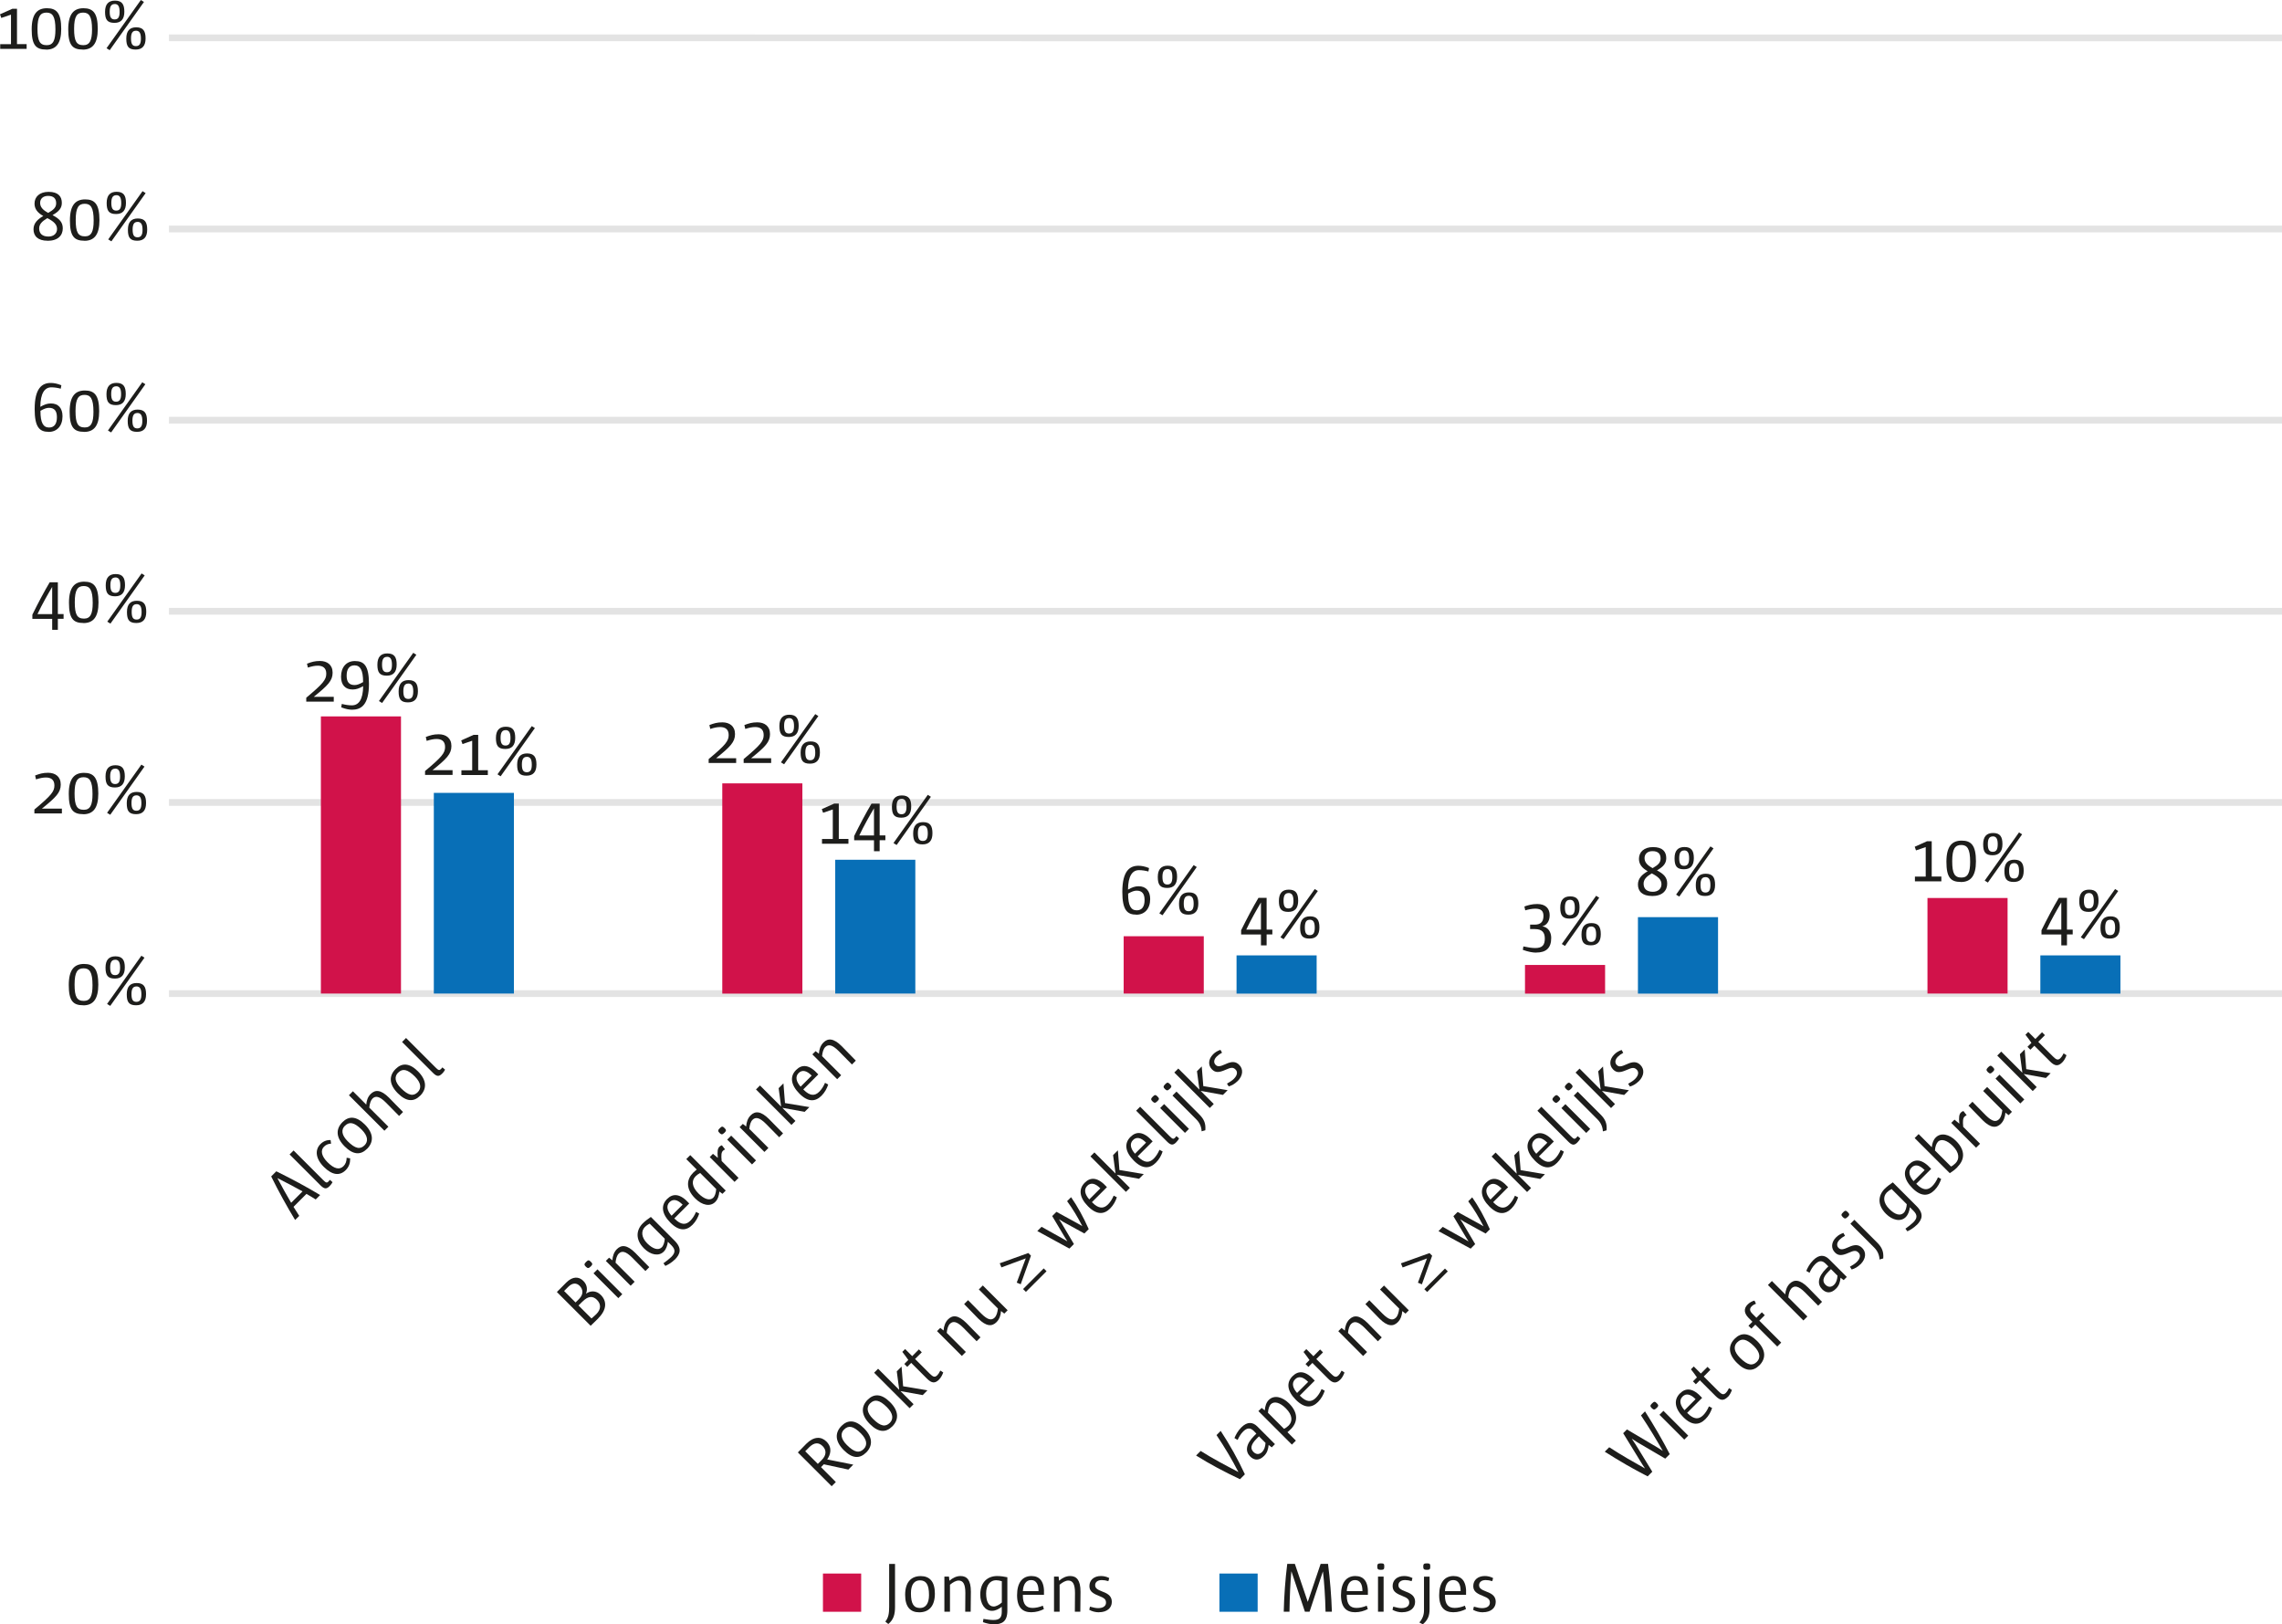 <?xml version="1.0" encoding="UTF-8"?>
<svg xmlns="http://www.w3.org/2000/svg" id="Layer_1" data-name="Layer 1" viewBox="0 0 338.44 240.88" width="338.44" height="240.88" x="0" y="0">
  <defs>
    <style>
      .cls-1 {
        fill: #d1124a;
      }

      .cls-2 {
        fill: #1d1d1b;
      }

      .cls-3 {
        isolation: isolate;
      }

      .cls-4 {
        fill: none;
        stroke: #e3e3e3;
        stroke-linejoin: round;
      }

      .cls-5 {
        fill: #086fb7;
      }
    </style>
  </defs>
  <g id="horizontale_lijnen" data-name="horizontale lijnen">
    <g>
      <line class="cls-4" x1="25.06" y1="147.35" x2="338.44" y2="147.35"/>
      <line class="cls-4" x1="25.06" y1="119" x2="338.44" y2="119"/>
      <line class="cls-4" x1="25.06" y1="90.65" x2="338.44" y2="90.65"/>
      <line class="cls-4" x1="25.06" y1="62.31" x2="338.44" y2="62.31"/>
      <line class="cls-4" x1="25.06" y1="33.96" x2="338.44" y2="33.96"/>
      <line class="cls-4" x1="25.06" y1="5.61" x2="338.44" y2="5.62"/>
    </g>
  </g>
  <g id="tekst-cijfers">
    <g class="cls-3">
      <g class="cls-3">
        <path class="cls-2" d="M.03,7.26v-.71h1.6V2.17l-1.44.49-.19-.54,1.83-.82h.69v5.24h1.43v.71H.03Z"/>
        <path class="cls-2" d="M6.85,7.35c-1.52,0-2.15-.66-2.15-3s.87-3.13,2.26-3.13,2.12.67,2.12,3.07c0,2.16-.77,3.07-2.23,3.07ZM6.89,1.87c-.89,0-1.33.54-1.33,2.4s.36,2.43,1.38,2.43c.93,0,1.28-.7,1.28-2.33,0-1.97-.45-2.5-1.32-2.5Z"/>
        <path class="cls-2" d="M12.27,7.35c-1.52,0-2.15-.66-2.15-3s.87-3.13,2.26-3.13,2.12.67,2.12,3.07c0,2.16-.77,3.07-2.23,3.07ZM12.32,1.87c-.89,0-1.33.54-1.33,2.4s.36,2.43,1.38,2.43c.93,0,1.28-.7,1.28-2.33,0-1.97-.45-2.5-1.32-2.5Z"/>
        <path class="cls-2" d="M16.98,3.39c-1.07,0-1.4-.48-1.4-1.63s.52-1.67,1.47-1.67c1.04,0,1.39.55,1.39,1.65s-.49,1.65-1.46,1.65ZM16.27,7.44l-.47-.29L20.89,0l.46.29-5.08,7.15ZM17.01.6c-.46,0-.74.28-.74,1.13s.23,1.15.74,1.15c.55,0,.73-.41.73-1.11,0-.77-.19-1.18-.73-1.18ZM20.12,7.35c-1.07,0-1.39-.48-1.39-1.63s.52-1.67,1.47-1.67c1.04,0,1.39.55,1.39,1.65s-.49,1.65-1.47,1.65ZM20.15,4.56c-.45,0-.72.28-.72,1.13s.22,1.15.74,1.15c.55,0,.73-.41.73-1.11,0-.77-.19-1.18-.75-1.18Z"/>
      </g>
      <g class="cls-3">
        <path class="cls-2" d="M7.06,35.7c-1.45,0-2.09-.7-2.09-1.7,0-.92.63-1.49,1.45-1.97-.84-.46-1.3-1.04-1.3-1.83,0-1.02.75-1.75,2.09-1.75,1.46,0,1.96.72,1.96,1.64,0,.79-.45,1.29-1.38,1.81,1.03.55,1.52,1.05,1.52,1.97,0,1.03-.7,1.84-2.26,1.84ZM7.02,32.35c-.81.48-1.21.91-1.21,1.53,0,.75.46,1.2,1.38,1.2.76,0,1.27-.45,1.27-1.12s-.48-1.12-1.44-1.61ZM7.13,29.05c-.74,0-1.18.42-1.18,1.03s.39,1.06,1.2,1.49c.83-.47,1.18-.83,1.18-1.43,0-.69-.37-1.09-1.2-1.09Z"/>
        <path class="cls-2" d="M12.52,35.7c-1.52,0-2.15-.66-2.15-3s.87-3.13,2.26-3.13,2.12.67,2.12,3.07c0,2.16-.77,3.07-2.23,3.07ZM12.56,30.22c-.89,0-1.33.54-1.33,2.4s.36,2.43,1.38,2.43c.93,0,1.28-.7,1.28-2.33,0-1.97-.45-2.5-1.32-2.5Z"/>
        <path class="cls-2" d="M17.22,31.74c-1.07,0-1.4-.48-1.4-1.63s.52-1.67,1.47-1.67c1.04,0,1.39.55,1.39,1.65s-.49,1.65-1.46,1.65ZM16.52,35.79l-.47-.29,5.09-7.15.46.29-5.08,7.15ZM17.25,28.95c-.46,0-.74.28-.74,1.13s.23,1.15.74,1.15c.55,0,.73-.41.73-1.11,0-.77-.19-1.18-.73-1.18ZM20.36,35.7c-1.07,0-1.39-.48-1.39-1.63s.52-1.67,1.47-1.67c1.04,0,1.39.55,1.39,1.65s-.49,1.65-1.47,1.65ZM20.39,32.91c-.45,0-.72.28-.72,1.13s.22,1.15.74,1.15c.55,0,.73-.41.73-1.11,0-.77-.19-1.18-.75-1.18Z"/>
      </g>
      <g class="cls-3">
        <path class="cls-2" d="M7.22,64.04c-1.35,0-2.08-.67-2.08-3.38,0-3.09,1.09-3.87,2.38-3.87.47,0,.95.09,1.58.34l-.09.51c-.45-.12-.93-.2-1.4-.2-1,0-1.61.89-1.63,2.89.57-.33,1.02-.5,1.57-.5,1.1,0,1.72.7,1.72,1.9,0,1.44-.82,2.32-2.06,2.32ZM7.27,60.48c-.37,0-.72.13-1.27.44v.04c0,1.72.41,2.44,1.28,2.44.78,0,1.16-.56,1.16-1.53,0-.91-.35-1.39-1.17-1.39Z"/>
        <path class="cls-2" d="M12.48,64.04c-1.52,0-2.15-.66-2.15-3s.87-3.13,2.26-3.13,2.12.67,2.12,3.07c0,2.16-.77,3.07-2.23,3.07ZM12.53,58.56c-.89,0-1.33.54-1.33,2.4s.36,2.43,1.38,2.43c.93,0,1.28-.7,1.28-2.33,0-1.97-.45-2.5-1.32-2.5Z"/>
        <path class="cls-2" d="M17.19,60.08c-1.07,0-1.4-.48-1.4-1.63s.53-1.67,1.47-1.67c1.04,0,1.39.55,1.39,1.65s-.49,1.65-1.46,1.65ZM16.48,64.13l-.47-.29,5.09-7.15.46.29-5.08,7.15ZM17.22,57.29c-.46,0-.73.28-.73,1.13s.23,1.15.73,1.15c.55,0,.74-.41.74-1.11,0-.77-.19-1.18-.74-1.18ZM20.33,64.04c-1.07,0-1.39-.48-1.39-1.63s.53-1.67,1.47-1.67c1.04,0,1.39.55,1.39,1.65s-.49,1.65-1.47,1.65ZM20.36,61.25c-.45,0-.72.28-.72,1.13s.22,1.15.73,1.15c.55,0,.74-.41.74-1.11,0-.77-.19-1.18-.75-1.18Z"/>
      </g>
      <g class="cls-3">
        <path class="cls-2" d="M8.58,91.78v1.62h-.84v-1.62h-2.94v-.63c.81-1.65,1.76-3.44,2.57-4.8h1.21v4.71h.85v.71h-.85ZM7.74,87.04c-.64,1.08-1.49,2.56-2.18,4.03h2.18v-4.03Z"/>
        <path class="cls-2" d="M12.38,92.39c-1.52,0-2.15-.66-2.15-3s.87-3.13,2.26-3.13,2.12.67,2.12,3.07c0,2.16-.77,3.07-2.23,3.07ZM12.42,86.91c-.89,0-1.33.54-1.33,2.4s.36,2.43,1.38,2.43c.93,0,1.28-.7,1.28-2.33,0-1.97-.45-2.5-1.32-2.5Z"/>
        <path class="cls-2" d="M17.08,88.43c-1.07,0-1.4-.48-1.4-1.63s.52-1.67,1.47-1.67c1.04,0,1.39.55,1.39,1.65s-.49,1.65-1.46,1.65ZM16.38,92.48l-.47-.29,5.09-7.15.46.29-5.08,7.15ZM17.11,85.64c-.46,0-.74.28-.74,1.13s.23,1.15.74,1.15c.55,0,.73-.41.73-1.11,0-.77-.19-1.18-.73-1.18ZM20.22,92.39c-1.07,0-1.39-.48-1.39-1.63s.52-1.67,1.47-1.67c1.04,0,1.39.55,1.39,1.65s-.49,1.65-1.47,1.65ZM20.25,89.6c-.45,0-.72.28-.72,1.13s.22,1.15.74,1.15c.55,0,.73-.41.73-1.11,0-.77-.19-1.18-.75-1.18Z"/>
      </g>
      <g class="cls-3">
        <path class="cls-2" d="M5.1,120.65v-.6c2.49-2.08,2.97-2.67,2.97-3.57s-.58-1.18-1.25-1.18c-.44,0-.85.08-1.48.28l-.13-.58c.68-.25,1.14-.4,1.92-.4,1.06,0,1.88.56,1.88,1.74s-.69,1.88-2.8,3.58h2.97v.71h-4.08Z"/>
        <path class="cls-2" d="M12.35,120.74c-1.52,0-2.15-.66-2.15-3s.87-3.13,2.26-3.13,2.12.67,2.12,3.07c0,2.16-.77,3.07-2.23,3.07ZM12.39,115.26c-.89,0-1.33.54-1.33,2.4s.36,2.43,1.38,2.43c.93,0,1.28-.7,1.28-2.33,0-1.97-.45-2.5-1.32-2.5Z"/>
        <path class="cls-2" d="M17.05,116.78c-1.07,0-1.4-.48-1.4-1.63s.52-1.67,1.47-1.67c1.04,0,1.39.55,1.39,1.65s-.49,1.65-1.46,1.65ZM16.35,120.83l-.47-.29,5.09-7.15.46.29-5.08,7.15ZM17.08,113.99c-.46,0-.74.28-.74,1.13s.23,1.15.74,1.15c.55,0,.73-.41.73-1.11,0-.77-.19-1.18-.73-1.18ZM20.19,120.74c-1.07,0-1.39-.48-1.39-1.63s.52-1.67,1.47-1.67c1.04,0,1.39.55,1.39,1.65s-.49,1.65-1.47,1.65ZM20.22,117.95c-.45,0-.72.28-.72,1.13s.22,1.15.74,1.15c.55,0,.73-.41.73-1.11,0-.77-.19-1.18-.75-1.18Z"/>
      </g>
      <g class="cls-3">
        <path class="cls-2" d="M12.35,149.08c-1.52,0-2.15-.66-2.15-3s.87-3.13,2.26-3.13,2.12.67,2.12,3.07c0,2.16-.77,3.07-2.23,3.07ZM12.39,143.6c-.89,0-1.33.54-1.33,2.4s.36,2.43,1.38,2.43c.93,0,1.28-.7,1.28-2.33,0-1.97-.45-2.5-1.32-2.5Z"/>
        <path class="cls-2" d="M17.05,145.12c-1.07,0-1.4-.48-1.4-1.63s.52-1.67,1.47-1.67c1.04,0,1.39.55,1.39,1.65s-.49,1.65-1.46,1.65ZM16.35,149.17l-.47-.29,5.09-7.15.46.29-5.08,7.15ZM17.08,142.33c-.46,0-.74.28-.74,1.13s.23,1.15.74,1.15c.55,0,.73-.41.73-1.11,0-.77-.19-1.18-.73-1.18ZM20.19,149.08c-1.07,0-1.39-.48-1.39-1.63s.52-1.67,1.47-1.67c1.04,0,1.39.55,1.39,1.65s-.49,1.65-1.47,1.65ZM20.22,146.29c-.45,0-.72.28-.72,1.13s.22,1.15.74,1.15c.55,0,.73-.41.73-1.11,0-.77-.19-1.18-.75-1.18Z"/>
      </g>
    </g>
    <g class="cls-3">
      <g class="cls-3">
        <path class="cls-2" d="M46.81,177.87c-.41-.26-.9-.56-1.36-.82l-1.92,1.92c.26.42.56.9.85,1.34l-.61.61c-1.2-1.96-2.49-4.31-3.55-6.46l.76-.76c2.38,1.17,4.47,2.3,6.5,3.52l-.67.67ZM41.14,174.71c.59,1.11,1.33,2.47,2.04,3.66l1.69-1.69c-1.2-.66-2.46-1.34-3.73-1.97Z"/>
        <path class="cls-2" d="M48.89,175.89c-.43.43-.75.5-1.35-.1l-4.59-4.59.59-.59,4.36,4.36c.45.45.58.48.81.25.07-.07.16-.18.21-.25l.4.34c-.09.18-.26.41-.43.58Z"/>
        <path class="cls-2" d="M51.28,173.52c-.89.89-2,.77-3.24-.46s-1.37-2.53-.52-3.39c.45-.45.97-.63,1.51-.6l.07.53c-.42.02-.76.16-1.05.45-.56.56-.36,1.42.52,2.3.99.99,1.77,1.18,2.37.59.3-.3.47-.69.47-1.25l.52.09c.02.62-.13,1.21-.65,1.74Z"/>
        <path class="cls-2" d="M54.43,170.37c-.93.93-2.03.92-3.31-.36-1.34-1.34-1.32-2.61-.33-3.6.93-.93,2.05-.92,3.32.35,1.35,1.35,1.31,2.62.33,3.61ZM51.15,166.95c-.57.57-.51,1.37.42,2.3,1.13,1.13,1.86,1.23,2.5.59.56-.56.51-1.37-.42-2.31-1.12-1.12-1.85-1.22-2.49-.58Z"/>
        <path class="cls-2" d="M59.77,164.91l-.58.58c-.7-.7-1.49-1.52-1.94-1.97-.97-.97-1.56-1.05-2.01-.6-.25.25-.42.74-.47,1.34l2.83,2.83-.59.59-5.26-5.26.59-.59,1.98,1.98c.04-.55.21-1.13.65-1.57.67-.67,1.51-.67,2.72.54.45.45,1.32,1.37,2.09,2.13Z"/>
        <path class="cls-2" d="M62.31,162.49c-.93.93-2.03.92-3.31-.36-1.34-1.34-1.32-2.61-.33-3.6.93-.93,2.05-.92,3.32.35,1.35,1.35,1.31,2.62.33,3.61ZM59.04,159.07c-.57.57-.51,1.37.42,2.3,1.13,1.13,1.86,1.23,2.5.59.56-.56.51-1.37-.42-2.31-1.12-1.12-1.86-1.22-2.49-.58Z"/>
        <path class="cls-2" d="M65.57,159.21c-.43.43-.75.5-1.35-.1l-4.59-4.59.59-.59,4.36,4.36c.45.45.58.48.81.25.08-.07.16-.18.22-.25l.4.34c-.09.18-.26.41-.43.58Z"/>
      </g>
    </g>
    <g class="cls-3">
      <g class="cls-3">
        <path class="cls-2" d="M88.74,195.5c-.44.44-.82.79-1.14,1.11l-5.01-5.01,1.39-1.4c.97-.97,1.89-.89,2.53-.25.59.59.64,1.31.39,1.91.59-.45,1.5-.54,2.21.18.88.88.94,2.14-.38,3.45ZM84.29,190.82l-.63.63,1.7,1.7.51-.51c.77-.77.55-1.5.1-1.95s-1.05-.49-1.68.13ZM86.4,193l-.6.6,1.92,1.92c.16-.13.45-.38.71-.63.77-.77.69-1.54.1-2.13s-1.28-.6-2.12.24Z"/>
        <path class="cls-2" d="M87.61,187.81c-.31.31-.45.3-.72.04-.27-.27-.28-.41.04-.72.3-.3.42-.29.7-.01.27.27.28.4-.02.7ZM91.7,192.51l-3.68-3.68.59-.59,3.68,3.68-.59.59Z"/>
        <path class="cls-2" d="M96.3,187.91l-.58.58c-.67-.67-1.44-1.47-1.96-1.99-.95-.95-1.54-1.05-2-.59-.27.27-.42.77-.47,1.34l2.83,2.83-.59.59-3.68-3.68.48-.48.49.39c.04-.64.24-1.23.67-1.66.67-.67,1.52-.65,2.72.55.5.5,1.35,1.4,2.09,2.13Z"/>
        <path class="cls-2" d="M100.06,186.8c-.36.36-.85.69-1.38.93l-.29-.39c.45-.32.86-.64,1.16-.93.59-.59.67-1.08.04-1.72l-.54-.54c-.07.53-.23,1.08-.61,1.46-.73.74-1.96.49-2.92-.47-1.37-1.37-1.13-2.78-.19-3.72.37-.37.85-.71,1.2-.95l3.5,3.5c1.17,1.17.86,2.02.03,2.85ZM96.36,181.45c-.25.12-.53.32-.71.5-.6.6-.54,1.55.33,2.43.83.83,1.66,1.1,2.17.59.26-.26.42-.8.44-1.27l-2.24-2.24Z"/>
        <path class="cls-2" d="M100,180.68l.07.07c.92.92,1.65.94,2.31.28.33-.33.62-.77.85-1.31l.47.25c-.18.56-.5,1.17-.99,1.66-.89.89-1.97,1-3.27-.3s-1.46-2.57-.51-3.52c.87-.87,1.95-.84,3.29.66l-2.21,2.21ZM101.21,178.62c-.71-.71-1.38-.88-1.91-.35-.56.56-.32,1.33.3,2.02l1.64-1.64-.03-.03Z"/>
        <path class="cls-2" d="M107.16,177.05l-.47-.35c-.06.59-.21,1.15-.62,1.55-.74.74-1.95.5-2.98-.54-1.48-1.48-1.22-2.86-.3-3.79.17-.17.41-.37.54-.48l-1.55-1.55.59-.59,5.26,5.26-.48.48ZM103.84,173.95c-.25.13-.49.3-.68.49-.61.61-.59,1.54.43,2.55.87.87,1.71,1.11,2.2.62.22-.21.39-.68.43-1.28l-2.38-2.38Z"/>
        <path class="cls-2" d="M107.55,170.44c-.17.08-.27.16-.34.23-.23.23-.27.63-.18,1.51l2.5,2.5-.59.59-3.68-3.68.48-.48.72.6c-.1-.96-.03-1.39.23-1.65.1-.1.21-.17.37-.22l.48.62Z"/>
        <path class="cls-2" d="M107.44,167.98c-.31.31-.45.3-.72.04-.27-.27-.28-.41.04-.72.3-.3.42-.29.7-.01.27.27.28.4-.02.7ZM111.53,172.68l-3.68-3.68.59-.59,3.68,3.68-.59.59Z"/>
        <path class="cls-2" d="M116.14,168.07l-.58.58c-.67-.67-1.44-1.47-1.96-1.99-.95-.95-1.54-1.05-2-.59-.27.27-.42.77-.47,1.34l2.83,2.83-.59.59-3.68-3.68.48-.48.49.39c.04-.64.24-1.23.67-1.66.67-.67,1.51-.65,2.72.55.5.5,1.35,1.39,2.09,2.13Z"/>
        <path class="cls-2" d="M119.33,164.88l-3.26-.59-.02.02,1.92,1.92-.59.59-5.26-5.26.59-.59,3.11,3.11.02-.02-.36-2.69.71-.71.23,2.92,3.62.6-.71.71Z"/>
        <path class="cls-2" d="M119.13,161.55l.07.07c.92.92,1.65.94,2.31.27.33-.33.62-.77.85-1.31l.47.25c-.18.56-.5,1.17-.99,1.66-.89.89-1.97,1-3.27-.3s-1.46-2.57-.5-3.52c.87-.87,1.95-.84,3.29.66l-2.21,2.21ZM120.35,159.48c-.71-.71-1.38-.88-1.91-.35-.56.56-.32,1.33.3,2.02l1.64-1.64-.03-.03Z"/>
        <path class="cls-2" d="M126.93,157.28l-.58.58c-.67-.67-1.44-1.47-1.96-1.99-.95-.95-1.54-1.05-2-.59-.27.27-.42.77-.47,1.34l2.83,2.83-.59.59-3.68-3.68.48-.48.49.38c.04-.64.24-1.23.67-1.66.67-.67,1.52-.65,2.72.55.5.5,1.35,1.4,2.08,2.13Z"/>
      </g>
    </g>
    <g class="cls-3">
      <g class="cls-3">
        <path class="cls-2" d="M125.81,217.93l-3.63-.78-.42.42,2.2,2.21-.62.62-5.01-5.01c.35-.36.73-.76,1.25-1.28,1.11-1.11,2.21-1.11,2.98-.34.93.93.6,1.97.12,2.66l3.87.77-.75.75ZM119.96,214.68l-.54.54,1.87,1.87.59-.59c.68-.68.73-1.43.13-2.04-.57-.57-1.23-.61-2.05.21Z"/>
        <path class="cls-2" d="M128.45,215.41c-.93.93-2.04.92-3.31-.36-1.34-1.34-1.32-2.61-.33-3.6.93-.93,2.05-.92,3.32.35,1.35,1.35,1.31,2.62.33,3.61ZM125.18,211.99c-.57.57-.51,1.37.42,2.3,1.13,1.13,1.86,1.23,2.5.59.56-.56.51-1.37-.42-2.31-1.12-1.12-1.86-1.22-2.49-.58Z"/>
        <path class="cls-2" d="M132.32,211.54c-.93.93-2.04.92-3.31-.36-1.34-1.34-1.32-2.61-.33-3.6.93-.93,2.05-.92,3.32.35,1.35,1.35,1.31,2.62.33,3.61ZM129.05,208.11c-.57.57-.51,1.37.42,2.3,1.13,1.13,1.86,1.23,2.5.59.56-.56.51-1.37-.42-2.31-1.12-1.12-1.86-1.22-2.49-.58Z"/>
        <path class="cls-2" d="M136.85,206.89l-3.26-.59-.02.02,1.92,1.92-.59.59-5.26-5.26.59-.59,3.11,3.11.02-.02-.36-2.7.71-.71.23,2.92,3.61.6-.71.71Z"/>
        <path class="cls-2" d="M139.29,204.57c-.62.62-1.11.58-1.83-.14l-2.32-2.32-.59.59-.43-.43.59-.59c-.27-.39-.55-.77-.89-1.2l.42-.42,1.05,1.05.99-1,.43.43-1,.99,2.17,2.17c.5.5.76.6,1.12.25.13-.13.28-.33.46-.7l.43.28c-.16.44-.37.8-.62,1.05Z"/>
        <path class="cls-2" d="M145.42,198.32l-.58.58c-.67-.67-1.44-1.47-1.96-1.99-.95-.95-1.54-1.05-2-.59-.27.27-.42.77-.47,1.34l2.83,2.83-.59.59-3.68-3.68.48-.48.49.39c.04-.64.24-1.23.67-1.66.67-.67,1.51-.65,2.72.55.5.5,1.35,1.4,2.09,2.13Z"/>
        <path class="cls-2" d="M148.94,194.8l-.48-.38c-.04.64-.24,1.22-.67,1.65-.67.67-1.52.66-2.72-.54-.5-.5-1.34-1.4-2.08-2.14l.58-.58c.67.67,1.44,1.47,1.96,1.99.96.96,1.53,1.05,1.99.59.28-.28.42-.78.48-1.34l-2.83-2.83.59-.59,3.68,3.68-.48.48Z"/>
        <path class="cls-2" d="M151.38,190.45l-.59-.24,1.34-3.6-3.61,1.34-.25-.61,4.24-1.52.39.39-1.52,4.24ZM152.15,191.58l-.42-.42,3.06-3.06.42.42-3.06,3.06Z"/>
        <path class="cls-2" d="M161.46,182.28l-.64.64-3.19-1.75-.58-.37h0s.39.59.39.59l1.83,3.1-.67.67-4.76-2.6.63-.63,3.01,1.68.82.47h0s-.42-.67-.42-.67l-1.83-3.07.63-.63,3.25,1.78.59.35h0c-.67-1.31-1.42-2.57-2.26-3.71l.59-.59c.93,1.33,1.83,2.95,2.62,4.74Z"/>
        <path class="cls-2" d="M161.94,178.27l.07.07c.92.92,1.65.94,2.31.28.33-.33.62-.77.85-1.31l.47.24c-.18.56-.5,1.17-.99,1.66-.89.89-1.97,1-3.27-.3s-1.46-2.57-.5-3.52c.87-.87,1.95-.84,3.29.66l-2.21,2.21ZM163.16,176.2c-.71-.71-1.38-.88-1.91-.35-.56.56-.32,1.33.3,2.02l1.64-1.64-.03-.03Z"/>
        <path class="cls-2" d="M168.93,174.81l-3.26-.59-.02.02,1.92,1.92-.59.59-5.26-5.26.59-.59,3.11,3.11.02-.02-.36-2.69.71-.71.23,2.92,3.61.6-.71.71Z"/>
        <path class="cls-2" d="M168.73,171.48l.07.07c.92.92,1.65.94,2.31.27.33-.33.62-.77.85-1.31l.47.25c-.18.56-.5,1.17-1,1.66-.89.89-1.97,1-3.27-.3s-1.46-2.57-.5-3.52c.87-.87,1.95-.84,3.29.66l-2.21,2.21ZM169.94,169.42c-.71-.71-1.38-.88-1.91-.35-.56.56-.32,1.33.3,2.02l1.64-1.64-.03-.03Z"/>
        <path class="cls-2" d="M174.44,169.4c-.43.43-.75.5-1.35-.1l-4.59-4.59.59-.59,4.36,4.36c.45.45.58.48.81.25.07-.07.16-.18.21-.25l.4.34c-.09.18-.26.41-.43.58Z"/>
        <path class="cls-2" d="M171.65,163.3c-.31.31-.45.3-.72.04-.27-.27-.27-.41.04-.72.3-.3.42-.29.7-.01s.28.4-.02.7ZM175.74,168l-3.68-3.68.59-.59,3.68,3.68-.59.59Z"/>
        <path class="cls-2" d="M173.49,161.46c-.31.31-.45.3-.72.04s-.27-.41.04-.72c.3-.3.42-.29.7-.01s.28.4-.01.7ZM178.77,167.61l-.56.16c-.02-.6-.25-1.23-.77-1.75l-3.55-3.55.59-.59,3.39,3.39c.72.72.97,1.36.89,2.33Z"/>
        <path class="cls-2" d="M181.37,162.37l-3.26-.59-.02.02,1.92,1.92-.59.59-5.26-5.26.59-.59,3.11,3.11.02-.02-.36-2.69.71-.71.23,2.92,3.61.6-.71.71Z"/>
        <path class="cls-2" d="M183.52,160.34c-.39.39-.84.65-1.29.77l-.26-.41c.48-.28.77-.46,1.02-.71.57-.57.56-1.08.25-1.38-.33-.33-.62-.36-1.49.04-1.02.45-1.52.42-2-.06-.61-.61-.56-1.51.16-2.24.29-.29.63-.51,1.09-.66l.24.42c-.32.17-.59.37-.8.58-.46.46-.45.93-.16,1.22.3.3.62.29,1.49-.11.93-.44,1.52-.39,2.02.12.63.63.58,1.59-.26,2.43Z"/>
      </g>
    </g>
    <g class="cls-3">
      <g class="cls-3">
        <path class="cls-2" d="M184.61,218.65l-.71.71c-2.35-1.11-4.46-2.23-6.51-3.51l.68-.68c1.74,1.11,3.67,2.12,5.6,3.13-.97-1.88-2.02-3.64-3.25-5.48l.62-.62c1.29,1.97,2.52,4.12,3.59,6.44Z"/>
        <path class="cls-2" d="M188.62,214.64l-.47-.36c-.06.62-.21,1.17-.68,1.63-.7.7-1.43.71-2.06.08-.74-.73-.68-1.79.62-3.09l.3-.3-.38-.39c-.51-.51-1-.5-1.58.08-.39.38-.65.88-.82,1.25l-.47-.28c.2-.48.49-1.05,1.02-1.58.91-.91,1.71-.79,2.36-.15l2.63,2.63-.46.46ZM186.72,213l-.35.35c-.98.98-.89,1.54-.47,1.97.39.39.86.42,1.29,0,.29-.29.46-.74.5-1.34l-.96-.96Z"/>
        <path class="cls-2" d="M191.44,211.93c-.11.11-.31.31-.5.46l1.25,1.25-.59.59-4.97-4.97.48-.47.47.36c.05-.62.21-1.17.59-1.54.77-.77,1.99-.5,3.01.51,1.43,1.43,1.26,2.82.26,3.82ZM188.49,208.22c-.21.22-.41.68-.44,1.29l2.38,2.38c.25-.11.48-.29.68-.48.61-.61.61-1.54-.41-2.56-.84-.84-1.71-1.11-2.21-.62Z"/>
        <path class="cls-2" d="M192.77,206.96l.07.07c.92.92,1.65.94,2.31.27.33-.33.62-.77.85-1.31l.47.25c-.18.56-.5,1.17-.99,1.66-.89.89-1.97,1-3.28-.3s-1.46-2.57-.5-3.52c.87-.87,1.95-.84,3.29.66l-2.21,2.21ZM193.98,204.9c-.71-.71-1.38-.88-1.91-.35-.56.56-.32,1.33.3,2.02l1.64-1.64-.03-.03Z"/>
        <path class="cls-2" d="M198.79,204.58c-.62.62-1.12.58-1.83-.14l-2.32-2.32-.59.59-.43-.43.59-.59c-.27-.39-.55-.77-.89-1.2l.42-.42,1.05,1.05.99-1,.43.43-.99.99,2.17,2.17c.5.5.76.6,1.12.25.13-.13.28-.33.46-.7l.43.28c-.16.44-.37.8-.62,1.05Z"/>
        <path class="cls-2" d="M204.93,198.33l-.58.58c-.67-.67-1.44-1.47-1.96-1.99-.95-.95-1.54-1.04-2-.59-.27.27-.42.77-.47,1.34l2.83,2.83-.59.59-3.68-3.68.48-.48.49.39c.04-.64.24-1.23.67-1.66.67-.67,1.52-.65,2.72.55.5.5,1.35,1.4,2.09,2.13Z"/>
        <path class="cls-2" d="M208.45,194.81l-.48-.38c-.04.64-.24,1.22-.67,1.65-.67.67-1.52.66-2.72-.54-.5-.5-1.34-1.4-2.08-2.14l.58-.58c.67.67,1.44,1.47,1.96,1.99.96.96,1.53,1.05,1.99.59.28-.28.42-.78.48-1.34l-2.84-2.83.59-.59,3.68,3.68-.48.48Z"/>
        <path class="cls-2" d="M210.88,190.46l-.59-.24,1.34-3.6-3.61,1.34-.25-.61,4.24-1.52.39.39-1.52,4.24ZM211.66,191.6l-.42-.42,3.06-3.06.42.42-3.06,3.06Z"/>
        <path class="cls-2" d="M220.97,182.29l-.64.64-3.19-1.75-.58-.37h0s.39.59.39.59l1.83,3.1-.67.67-4.77-2.6.63-.63,3.01,1.68.82.48h0s-.42-.67-.42-.67l-1.83-3.07.63-.63,3.25,1.78.59.35h0c-.68-1.31-1.42-2.57-2.27-3.71l.59-.59c.93,1.33,1.83,2.95,2.62,4.74Z"/>
        <path class="cls-2" d="M221.45,178.28l.07.07c.92.92,1.65.94,2.31.28.33-.33.62-.77.85-1.31l.47.24c-.18.56-.5,1.17-.99,1.66-.89.89-1.97,1-3.27-.3-1.28-1.28-1.46-2.57-.51-3.52.87-.87,1.95-.84,3.29.66l-2.21,2.21ZM222.66,176.22c-.71-.71-1.38-.88-1.91-.35-.56.56-.32,1.33.3,2.02l1.64-1.64-.03-.03Z"/>
        <path class="cls-2" d="M228.43,174.83l-3.26-.59-.02.02,1.92,1.92-.59.59-5.26-5.26.59-.59,3.11,3.11.02-.02-.36-2.69.71-.71.23,2.92,3.61.6-.71.71Z"/>
        <path class="cls-2" d="M228.23,171.49l.07.07c.92.92,1.65.94,2.31.28.33-.33.62-.77.85-1.31l.47.25c-.18.56-.5,1.17-1,1.66-.89.89-1.97,1-3.27-.3s-1.46-2.57-.5-3.52c.87-.87,1.95-.84,3.29.66l-2.21,2.21ZM229.45,169.43c-.71-.71-1.38-.88-1.91-.35-.56.56-.32,1.33.3,2.02l1.64-1.64-.03-.03Z"/>
        <path class="cls-2" d="M233.95,169.41c-.43.43-.75.5-1.35-.1l-4.59-4.59.59-.59,4.36,4.36c.45.45.58.47.81.24.07-.07.16-.18.21-.24l.4.34c-.09.18-.26.41-.43.58Z"/>
        <path class="cls-2" d="M231.16,163.31c-.31.31-.45.3-.72.04s-.27-.41.04-.72c.3-.3.42-.29.7-.01s.28.4-.02.7ZM235.25,168.01l-3.68-3.68.59-.59,3.68,3.68-.59.59Z"/>
        <path class="cls-2" d="M233,161.47c-.31.31-.45.3-.72.04-.27-.27-.27-.41.04-.72s.42-.29.7-.02c.27.27.28.4-.02.7ZM238.28,167.62l-.56.16c-.02-.6-.25-1.22-.77-1.75l-3.55-3.55.59-.59,3.39,3.39c.72.72.97,1.36.89,2.33Z"/>
        <path class="cls-2" d="M240.88,162.38l-3.26-.59-.02.02,1.92,1.92-.59.59-5.26-5.26.59-.59,3.11,3.11.02-.02-.36-2.69.71-.71.23,2.92,3.61.6-.71.71Z"/>
        <path class="cls-2" d="M243.02,160.36c-.39.39-.84.65-1.29.77l-.26-.41c.48-.28.77-.46,1.02-.71.57-.57.56-1.08.25-1.38-.33-.33-.62-.36-1.49.04-1.02.45-1.52.42-2-.06-.61-.61-.57-1.51.16-2.24.29-.29.63-.51,1.09-.66l.24.42c-.32.17-.59.37-.8.58-.46.46-.45.93-.16,1.22.3.3.62.29,1.49-.11.93-.44,1.52-.39,2.02.12.63.63.58,1.59-.26,2.43Z"/>
      </g>
    </g>
    <g class="cls-3">
      <g class="cls-3">
        <path class="cls-2" d="M247.64,215.64l-.67.67-4.11-2.41-.86-.55h0s.59.88.59.88l2.46,4.02-.69.69c-2.22-1.14-4.04-2.19-6.36-3.66l.66-.66c1.91,1.24,3.53,2.15,5.31,3.15h0s-.41-.62-.41-.62l-2.83-4.61.56-.56,4.58,2.71.71.46h.02c-.95-1.66-2-3.42-3.23-5.25l.6-.6c1.41,2.23,2.57,4.22,3.67,6.35Z"/>
        <path class="cls-2" d="M245.7,208.79c-.31.31-.45.3-.72.04-.27-.27-.28-.41.04-.72s.42-.29.7-.01c.27.27.28.4-.02.7ZM249.79,213.49l-3.68-3.68.59-.59,3.68,3.68-.59.59Z"/>
        <path class="cls-2" d="M250.22,209.52l.07.07c.92.92,1.65.94,2.31.28.33-.33.62-.77.85-1.31l.47.24c-.18.56-.5,1.17-1,1.66-.89.89-1.97,1-3.27-.3-1.28-1.28-1.46-2.57-.5-3.52.87-.87,1.95-.84,3.29.66l-2.21,2.21ZM251.44,207.46c-.71-.71-1.38-.88-1.91-.35-.56.56-.32,1.33.3,2.02l1.64-1.64-.03-.03Z"/>
        <path class="cls-2" d="M256.25,207.15c-.62.62-1.11.58-1.83-.14l-2.32-2.32-.59.59-.43-.43.59-.59c-.27-.39-.55-.77-.89-1.2l.42-.42,1.05,1.05.99-.99.43.43-.99,1,2.17,2.17c.5.5.76.6,1.12.25.13-.13.28-.33.46-.7l.43.28c-.16.44-.37.8-.62,1.05Z"/>
        <path class="cls-2" d="M260.92,202.48c-.93.93-2.04.92-3.31-.36-1.34-1.34-1.32-2.61-.33-3.6.93-.93,2.05-.92,3.32.35,1.35,1.35,1.31,2.62.33,3.61ZM257.64,199.06c-.57.57-.51,1.37.42,2.3,1.13,1.13,1.86,1.23,2.5.59.56-.56.51-1.37-.42-2.31-1.12-1.12-1.86-1.22-2.49-.58Z"/>
        <path class="cls-2" d="M260.43,193.33c-.24.1-.47.22-.63.38-.37.37-.31.71.1,1.12l.59.59.81-.81.43.43-.81.81,3.25,3.25-.59.59-3.25-3.25-.59.59-.43-.43.59-.59-.56-.56c-.66-.66-.79-1.37-.14-2.01.31-.31.71-.5,1-.57l.23.47Z"/>
        <path class="cls-2" d="M270.23,193.05l-.58.58c-.7-.7-1.49-1.52-1.95-1.97-.97-.97-1.56-1.05-2.01-.6-.24.25-.42.74-.47,1.34l2.83,2.83-.59.59-5.26-5.26.59-.59,1.98,1.98c.04-.55.21-1.13.64-1.57.67-.67,1.52-.67,2.73.54.45.45,1.32,1.37,2.08,2.13Z"/>
        <path class="cls-2" d="M273.44,189.84l-.47-.36c-.06.62-.21,1.17-.68,1.63-.7.7-1.43.71-2.05.08-.74-.74-.68-1.79.62-3.09l.3-.3-.39-.39c-.51-.51-.99-.51-1.58.08-.39.39-.65.88-.82,1.26l-.48-.28c.2-.48.49-1.05,1.02-1.58.91-.91,1.71-.79,2.36-.15l2.63,2.63-.46.46ZM271.55,188.2l-.35.35c-.98.98-.89,1.54-.47,1.97.39.39.86.42,1.29,0,.29-.29.46-.74.5-1.34l-.96-.96Z"/>
        <path class="cls-2" d="M275.91,187.49c-.39.39-.84.65-1.29.77l-.26-.41c.48-.28.77-.46,1.02-.71.57-.57.56-1.08.25-1.38-.33-.33-.62-.36-1.49.04-1.02.45-1.52.42-2-.06-.61-.61-.56-1.52.16-2.24.29-.29.63-.51,1.09-.66l.24.42c-.32.17-.59.37-.8.58-.46.46-.45.93-.16,1.22s.62.29,1.49-.11c.93-.44,1.51-.39,2.02.12.63.63.58,1.59-.26,2.43Z"/>
        <path class="cls-2" d="M274.03,180.46c-.31.31-.45.3-.72.04-.27-.27-.28-.41.04-.72.3-.3.42-.29.7-.01.27.27.28.4-.02.7ZM279.31,186.62l-.56.16c-.02-.6-.25-1.22-.77-1.75l-3.55-3.55.59-.59,3.39,3.39c.72.72.97,1.36.89,2.33Z"/>
        <path class="cls-2" d="M284.25,181.67c-.36.36-.85.69-1.37.93l-.29-.39c.45-.32.86-.64,1.16-.93.59-.59.67-1.08.04-1.71l-.54-.54c-.07.53-.23,1.08-.61,1.46-.74.74-1.96.49-2.93-.48-1.37-1.37-1.13-2.78-.19-3.72.37-.37.85-.71,1.2-.95l3.5,3.5c1.17,1.17.86,2.02.03,2.85ZM280.55,176.33c-.25.12-.53.32-.71.5-.6.6-.54,1.55.33,2.43s1.66,1.1,2.18.59c.26-.26.42-.8.44-1.27l-2.24-2.24Z"/>
        <path class="cls-2" d="M284.19,175.55l.07.07c.92.92,1.65.94,2.31.28.33-.33.62-.77.85-1.31l.47.25c-.18.56-.5,1.17-.99,1.66-.89.89-1.97,1-3.27-.3-1.29-1.28-1.46-2.57-.51-3.52.87-.87,1.95-.84,3.29.66l-2.21,2.21ZM285.41,173.49c-.71-.71-1.38-.88-1.91-.35-.56.56-.32,1.33.3,2.02l1.64-1.64-.03-.03Z"/>
        <path class="cls-2" d="M290.32,173.07c-.42.42-.78.68-1.15.91l-5.21-5.21.59-.59,1.95,1.95c.06-.59.22-1.08.59-1.45.76-.76,2-.5,3.01.52,1.45,1.45,1.25,2.82.21,3.85ZM287.41,169.33c-.21.21-.41.68-.44,1.28l2.38,2.38c.19-.08.43-.25.67-.49.6-.6.6-1.55-.41-2.56-.84-.84-1.7-1.12-2.21-.62Z"/>
        <path class="cls-2" d="M291.69,165.37c-.17.08-.27.16-.34.23-.23.23-.27.63-.19,1.51l2.5,2.5-.59.59-3.68-3.68.48-.48.72.6c-.11-.96-.03-1.4.23-1.66.1-.1.21-.17.37-.22l.48.62Z"/>
        <path class="cls-2" d="M297.9,165.38l-.48-.38c-.04.64-.24,1.22-.67,1.65-.67.67-1.52.66-2.72-.54-.5-.5-1.34-1.4-2.08-2.14l.58-.58c.67.67,1.44,1.47,1.96,1.99.96.96,1.53,1.05,1.99.59.28-.27.42-.78.48-1.34l-2.84-2.84.59-.59,3.68,3.68-.48.48Z"/>
        <path class="cls-2" d="M295.54,158.95c-.31.31-.45.3-.72.04-.27-.27-.27-.41.04-.72.3-.3.42-.29.7-.01.27.27.28.4-.02.7ZM299.63,163.64l-3.68-3.68.59-.59,3.68,3.68-.59.59Z"/>
        <path class="cls-2" d="M303.42,159.86l-3.26-.59-.02.02,1.92,1.92-.59.59-5.26-5.26.59-.59,3.11,3.11.02-.02-.36-2.7.71-.71.23,2.92,3.62.6-.71.71Z"/>
        <path class="cls-2" d="M305.86,157.54c-.62.62-1.11.58-1.83-.14l-2.32-2.32-.59.59-.43-.43.59-.59c-.27-.39-.55-.77-.89-1.2l.42-.42,1.05,1.05.99-1,.43.43-.99.99,2.18,2.17c.5.5.76.6,1.12.24.13-.13.28-.33.46-.7l.43.28c-.16.44-.37.8-.62,1.05Z"/>
      </g>
    </g>
  </g>
  <g id="Staven_met_cijfers" data-name="Staven met cijfers">
    <g>
      <rect class="cls-5" x="64.34" y="117.58" width="11.88" height="29.76"/>
      <rect class="cls-1" x="47.59" y="106.24" width="11.88" height="41.1"/>
    </g>
    <g class="cls-3">
      <g class="cls-3">
        <path class="cls-2" d="M45.42,104.07v-.6c2.49-2.08,2.97-2.67,2.97-3.57s-.58-1.18-1.25-1.18c-.44,0-.85.08-1.48.28l-.13-.58c.68-.25,1.14-.4,1.92-.4,1.06,0,1.88.56,1.88,1.74s-.69,1.88-2.8,3.58h2.97v.71h-4.08Z"/>
        <path class="cls-2" d="M52.27,105.25c-.46,0-.94-.08-1.66-.35l.08-.51c.57.14,1.04.21,1.5.21.99,0,1.65-.83,1.67-2.85-.57.33-1.01.5-1.57.5-1.1,0-1.71-.7-1.71-1.9,0-1.44.81-2.32,2.05-2.32,1.35,0,2.09.67,2.09,3.38,0,3.09-1.14,3.83-2.45,3.83ZM53.85,101.11c0-1.71-.41-2.44-1.28-2.44-.78,0-1.16.57-1.16,1.53,0,.91.35,1.39,1.18,1.39.36,0,.72-.13,1.26-.44v-.04Z"/>
        <path class="cls-2" d="M57.37,100.2c-1.07,0-1.4-.48-1.4-1.63s.52-1.67,1.47-1.67c1.04,0,1.39.55,1.39,1.65s-.49,1.65-1.46,1.65ZM56.67,104.25l-.47-.29,5.09-7.15.46.29-5.08,7.15ZM57.4,97.41c-.46,0-.74.28-.74,1.13s.23,1.15.74,1.15c.55,0,.73-.41.73-1.11,0-.77-.19-1.18-.73-1.18ZM60.51,104.16c-1.07,0-1.39-.48-1.39-1.63s.52-1.67,1.47-1.67c1.04,0,1.39.55,1.39,1.65s-.49,1.65-1.47,1.65ZM60.54,101.37c-.45,0-.72.28-.72,1.13s.22,1.15.74,1.15c.55,0,.73-.41.73-1.11,0-.77-.19-1.18-.75-1.18Z"/>
      </g>
    </g>
    <g class="cls-3">
      <g class="cls-3">
        <path class="cls-2" d="M63.04,114.94v-.6c2.49-2.08,2.97-2.67,2.97-3.57s-.58-1.18-1.25-1.18c-.44,0-.85.08-1.48.28l-.13-.58c.68-.25,1.14-.4,1.92-.4,1.06,0,1.88.56,1.88,1.74s-.69,1.88-2.8,3.58h2.97v.71h-4.08Z"/>
        <path class="cls-2" d="M68.43,114.94v-.71h1.6v-4.38l-1.44.49-.19-.54,1.83-.82h.69v5.24h1.43v.71h-3.92Z"/>
        <path class="cls-2" d="M74.95,111.07c-1.07,0-1.4-.48-1.4-1.63s.52-1.67,1.47-1.67c1.04,0,1.39.55,1.39,1.65s-.49,1.65-1.46,1.65ZM74.25,115.12l-.47-.29,5.09-7.15.46.29-5.08,7.15ZM74.98,108.28c-.46,0-.74.28-.74,1.13s.23,1.15.74,1.15c.55,0,.73-.41.73-1.11,0-.77-.19-1.18-.73-1.18ZM78.09,115.03c-1.07,0-1.39-.48-1.39-1.63s.52-1.67,1.47-1.67c1.04,0,1.39.55,1.39,1.65s-.49,1.65-1.47,1.65ZM78.12,112.24c-.45,0-.72.28-.72,1.13s.22,1.15.74,1.15c.55,0,.73-.41.73-1.11,0-.77-.19-1.18-.75-1.18Z"/>
      </g>
    </g>
    <g>
      <g>
        <rect class="cls-5" x="123.87" y="127.5" width="11.88" height="19.84"/>
        <rect class="cls-1" x="107.12" y="116.17" width="11.88" height="31.18"/>
      </g>
      <g class="cls-3">
        <g class="cls-3">
          <path class="cls-2" d="M105.1,113.17v-.6c2.49-2.08,2.97-2.67,2.97-3.57s-.58-1.18-1.25-1.18c-.44,0-.85.08-1.48.28l-.13-.58c.68-.25,1.14-.4,1.92-.4,1.06,0,1.88.56,1.88,1.74s-.69,1.88-2.8,3.58h2.97v.71h-4.08Z"/>
          <path class="cls-2" d="M110.29,113.17v-.6c2.49-2.08,2.97-2.67,2.97-3.57s-.58-1.18-1.25-1.18c-.44,0-.85.08-1.48.28l-.13-.58c.68-.25,1.14-.4,1.92-.4,1.06,0,1.88.56,1.88,1.74s-.69,1.88-2.8,3.58h2.97v.71h-4.08Z"/>
          <path class="cls-2" d="M116.99,109.29c-1.07,0-1.4-.48-1.4-1.63s.53-1.67,1.47-1.67c1.04,0,1.39.55,1.39,1.65s-.49,1.65-1.46,1.65ZM116.29,113.34l-.47-.29,5.09-7.15.46.29-5.08,7.15ZM117.02,106.5c-.46,0-.73.28-.73,1.13s.23,1.15.73,1.15c.55,0,.74-.41.74-1.11,0-.77-.19-1.18-.74-1.18ZM120.13,113.25c-1.07,0-1.39-.48-1.39-1.63s.53-1.67,1.47-1.67c1.04,0,1.39.55,1.39,1.65s-.49,1.65-1.47,1.65ZM120.16,110.46c-.45,0-.72.28-.72,1.13s.22,1.15.73,1.15c.55,0,.74-.41.74-1.11,0-.77-.19-1.18-.75-1.18Z"/>
        </g>
      </g>
      <g class="cls-3">
        <g class="cls-3">
          <path class="cls-2" d="M121.91,125.13v-.71h1.6v-4.38l-1.44.49-.19-.54,1.83-.82h.69v5.24h1.43v.71h-3.92Z"/>
          <path class="cls-2" d="M130.46,124.61v1.62h-.84v-1.62h-2.94v-.63c.81-1.65,1.76-3.44,2.57-4.8h1.21v4.71h.85v.71h-.85ZM129.62,119.87c-.64,1.08-1.49,2.56-2.18,4.03h2.18v-4.03Z"/>
          <path class="cls-2" d="M133.68,121.26c-1.07,0-1.4-.48-1.4-1.63s.52-1.67,1.47-1.67c1.04,0,1.39.55,1.39,1.65s-.49,1.65-1.46,1.65ZM132.98,125.31l-.47-.29,5.09-7.15.46.29-5.08,7.15ZM133.71,118.47c-.46,0-.74.28-.74,1.13s.23,1.15.74,1.15c.55,0,.73-.41.73-1.11,0-.77-.19-1.18-.73-1.18ZM136.82,125.22c-1.07,0-1.39-.48-1.39-1.63s.52-1.67,1.47-1.67c1.04,0,1.39.55,1.39,1.65s-.49,1.65-1.47,1.65ZM136.85,122.43c-.45,0-.72.28-.72,1.13s.22,1.15.74,1.15c.55,0,.73-.41.73-1.11,0-.77-.19-1.18-.75-1.18Z"/>
        </g>
      </g>
    </g>
    <g>
      <g>
        <rect class="cls-5" x="242.92" y="136.01" width="11.88" height="11.34"/>
        <rect class="cls-1" x="226.17" y="143.1" width="11.88" height="4.25"/>
      </g>
      <g class="cls-3">
        <g class="cls-3">
          <path class="cls-2" d="M227.83,141.27c-.55,0-1.19-.13-1.98-.41l.08-.51c.72.16,1.29.24,1.76.24,1.06,0,1.42-.45,1.42-1.41,0-.87-.38-1.4-1.46-1.4h-.72v-.66h.69c.87,0,1.29-.43,1.29-1.29,0-.68-.29-1.08-1.22-1.08-.48,0-1.04.12-1.48.25l-.13-.57c.49-.18,1.12-.37,1.91-.37,1.3,0,1.84.73,1.84,1.66s-.47,1.49-1.09,1.65c.89.13,1.32.88,1.32,1.72,0,1.51-.76,2.17-2.24,2.17Z"/>
          <path class="cls-2" d="M232.8,136.23c-1.07,0-1.4-.48-1.4-1.63s.52-1.67,1.47-1.67c1.04,0,1.39.55,1.39,1.65s-.49,1.65-1.46,1.65ZM232.1,140.28l-.47-.29,5.09-7.15.46.29-5.08,7.15ZM232.83,133.44c-.46,0-.74.28-.74,1.13s.23,1.15.74,1.15c.55,0,.73-.41.73-1.11,0-.77-.19-1.18-.73-1.18ZM235.94,140.19c-1.07,0-1.39-.48-1.39-1.63s.52-1.67,1.47-1.67c1.04,0,1.39.55,1.39,1.65s-.49,1.65-1.47,1.65ZM235.97,137.4c-.45,0-.72.28-.72,1.13s.22,1.15.74,1.15c.55,0,.73-.41.73-1.11,0-.77-.19-1.18-.75-1.18Z"/>
        </g>
      </g>
      <g class="cls-3">
        <g class="cls-3">
          <path class="cls-2" d="M245.01,132.87c-1.45,0-2.09-.7-2.09-1.7,0-.92.63-1.49,1.45-1.97-.84-.46-1.3-1.04-1.3-1.83,0-1.02.75-1.75,2.09-1.75,1.46,0,1.96.72,1.96,1.64,0,.79-.45,1.29-1.38,1.81,1.03.55,1.52,1.05,1.52,1.97,0,1.03-.7,1.84-2.26,1.84ZM244.97,129.52c-.81.48-1.21.91-1.21,1.53,0,.75.46,1.2,1.38,1.2.76,0,1.27-.45,1.27-1.12s-.48-1.12-1.44-1.61ZM245.08,126.22c-.74,0-1.18.42-1.18,1.03s.39,1.06,1.2,1.49c.83-.47,1.18-.83,1.18-1.43,0-.69-.37-1.09-1.2-1.09Z"/>
          <path class="cls-2" d="M249.75,128.91c-1.07,0-1.4-.48-1.4-1.63s.52-1.67,1.47-1.67c1.04,0,1.39.55,1.39,1.65s-.49,1.65-1.46,1.65ZM249.05,132.96l-.47-.29,5.09-7.15.46.29-5.08,7.15ZM249.78,126.12c-.46,0-.74.28-.74,1.13s.23,1.15.74,1.15c.55,0,.73-.41.73-1.11,0-.77-.19-1.18-.73-1.18ZM252.89,132.87c-1.07,0-1.39-.48-1.39-1.63s.52-1.67,1.47-1.67c1.04,0,1.39.55,1.39,1.65s-.49,1.65-1.47,1.65ZM252.92,130.08c-.45,0-.72.28-.72,1.13s.22,1.15.74,1.15c.55,0,.73-.41.73-1.11,0-.77-.19-1.18-.75-1.18Z"/>
        </g>
      </g>
    </g>
    <g>
      <g>
        <rect class="cls-5" x="302.6" y="141.68" width="11.88" height="5.67"/>
        <rect class="cls-1" x="285.86" y="133.17" width="11.88" height="14.17"/>
      </g>
      <g class="cls-3">
        <g class="cls-3">
          <path class="cls-2" d="M284,130.71v-.71h1.6v-4.38l-1.44.49-.19-.54,1.83-.82h.69v5.24h1.43v.71h-3.92Z"/>
          <path class="cls-2" d="M290.82,130.79c-1.52,0-2.15-.66-2.15-3s.87-3.13,2.26-3.13,2.12.67,2.12,3.07c0,2.16-.77,3.07-2.23,3.07ZM290.86,125.31c-.89,0-1.33.54-1.33,2.4s.36,2.43,1.38,2.43c.93,0,1.28-.7,1.28-2.33,0-1.97-.45-2.5-1.32-2.5Z"/>
          <path class="cls-2" d="M295.52,126.83c-1.07,0-1.4-.48-1.4-1.63s.52-1.67,1.47-1.67c1.04,0,1.39.55,1.39,1.65s-.49,1.65-1.46,1.65ZM294.82,130.88l-.47-.29,5.09-7.15.46.29-5.08,7.15ZM295.55,124.04c-.46,0-.74.28-.74,1.13s.23,1.15.74,1.15c.55,0,.73-.41.73-1.11,0-.77-.19-1.18-.73-1.18ZM298.66,130.79c-1.07,0-1.39-.48-1.39-1.63s.52-1.67,1.47-1.67c1.04,0,1.39.55,1.39,1.65s-.49,1.65-1.47,1.65ZM298.69,128c-.45,0-.72.28-.72,1.13s.22,1.15.74,1.15c.55,0,.73-.41.73-1.11,0-.77-.19-1.18-.75-1.18Z"/>
        </g>
      </g>
      <g class="cls-3">
        <g class="cls-3">
          <path class="cls-2" d="M306.55,138.58v1.62h-.84v-1.62h-2.94v-.63c.81-1.65,1.76-3.44,2.57-4.8h1.21v4.71h.85v.71h-.85ZM305.71,133.83c-.64,1.08-1.49,2.56-2.18,4.03h2.18v-4.03Z"/>
          <path class="cls-2" d="M309.77,135.23c-1.07,0-1.4-.48-1.4-1.63s.52-1.67,1.47-1.67c1.04,0,1.39.55,1.39,1.65s-.49,1.65-1.46,1.65ZM309.07,139.28l-.47-.29,5.09-7.15.46.29-5.08,7.15ZM309.8,132.44c-.46,0-.74.28-.74,1.13s.23,1.15.74,1.15c.55,0,.73-.41.73-1.11,0-.77-.19-1.18-.73-1.18ZM312.91,139.19c-1.07,0-1.39-.48-1.39-1.63s.52-1.67,1.47-1.67c1.04,0,1.39.55,1.39,1.65s-.49,1.65-1.47,1.65ZM312.94,136.4c-.45,0-.72.28-.72,1.13s.22,1.15.74,1.15c.55,0,.73-.41.73-1.11,0-.77-.19-1.18-.75-1.18Z"/>
        </g>
      </g>
    </g>
    <g>
      <g>
        <rect class="cls-5" x="183.39" y="141.68" width="11.88" height="5.67"/>
        <rect class="cls-1" x="166.65" y="138.84" width="11.88" height="8.5"/>
      </g>
      <g class="cls-3">
        <g class="cls-3">
          <path class="cls-2" d="M187.85,138.58v1.62h-.84v-1.62h-2.94v-.63c.81-1.65,1.76-3.44,2.57-4.8h1.21v4.71h.85v.71h-.85ZM187.01,133.83c-.64,1.08-1.49,2.56-2.18,4.03h2.18v-4.03Z"/>
          <path class="cls-2" d="M191.07,135.23c-1.07,0-1.4-.48-1.4-1.63s.52-1.67,1.47-1.67c1.04,0,1.39.55,1.39,1.65s-.49,1.65-1.46,1.65ZM190.37,139.28l-.47-.29,5.09-7.15.46.29-5.08,7.15ZM191.1,132.44c-.46,0-.74.28-.74,1.13s.23,1.15.74,1.15c.55,0,.73-.41.73-1.11,0-.77-.19-1.18-.73-1.18ZM194.21,139.19c-1.07,0-1.39-.48-1.39-1.63s.52-1.67,1.47-1.67c1.04,0,1.39.55,1.39,1.65s-.49,1.65-1.47,1.65ZM194.24,136.4c-.45,0-.72.28-.72,1.13s.22,1.15.74,1.15c.55,0,.73-.41.73-1.11,0-.77-.19-1.18-.75-1.18Z"/>
        </g>
      </g>
      <g class="cls-3">
        <g class="cls-3">
          <path class="cls-2" d="M168.53,135.64c-1.35,0-2.08-.67-2.08-3.38,0-3.09,1.09-3.87,2.38-3.87.47,0,.95.09,1.58.34l-.09.51c-.45-.12-.93-.2-1.4-.2-1,0-1.61.89-1.63,2.89.57-.33,1.02-.5,1.57-.5,1.1,0,1.72.7,1.72,1.9,0,1.44-.82,2.32-2.06,2.32ZM168.58,132.08c-.37,0-.72.13-1.27.44v.04c0,1.72.41,2.44,1.28,2.44.78,0,1.16-.56,1.16-1.53,0-.91-.35-1.39-1.17-1.39Z"/>
          <path class="cls-2" d="M173.11,131.68c-1.07,0-1.4-.48-1.4-1.63s.52-1.67,1.47-1.67c1.04,0,1.39.55,1.39,1.65s-.49,1.65-1.46,1.65ZM172.41,135.73l-.47-.29,5.09-7.15.46.29-5.08,7.15ZM173.14,128.89c-.46,0-.74.28-.74,1.13s.23,1.15.74,1.15c.55,0,.73-.41.73-1.11,0-.77-.19-1.18-.73-1.18ZM176.25,135.64c-1.07,0-1.39-.48-1.39-1.63s.52-1.67,1.47-1.67c1.04,0,1.39.55,1.39,1.65s-.49,1.65-1.47,1.65ZM176.28,132.85c-.45,0-.72.28-.72,1.13s.22,1.15.74,1.15c.55,0,.73-.41.73-1.11,0-.77-.19-1.18-.75-1.18Z"/>
        </g>
      </g>
    </g>
    <rect class="cls-1" x="122.05" y="233.35" width="5.67" height="5.67"/>
    <g class="cls-3">
      <g class="cls-3">
        <path class="cls-2" d="M131.74,240.84l-.44-.37c.47-.55.57-1.22.57-2.19v-6.35h.87v6.36c0,1.1-.2,1.89-1,2.55Z"/>
        <path class="cls-2" d="M136.33,239.1c-1.31,0-2.09-.79-2.09-2.59,0-1.9.91-2.78,2.31-2.78,1.31,0,2.1.8,2.1,2.59,0,1.91-.92,2.78-2.32,2.78ZM136.43,234.36c-.81,0-1.33.61-1.33,1.92,0,1.6.44,2.18,1.35,2.18.8,0,1.33-.61,1.33-1.93,0-1.58-.45-2.17-1.35-2.17Z"/>
        <path class="cls-2" d="M143.97,239.01h-.82c0-.95.02-2.06.02-2.79,0-1.34-.35-1.83-1-1.83-.38,0-.84.25-1.28.62v4h-.83v-5.21h.68l.07.62c.48-.42,1.04-.7,1.65-.7.95,0,1.53.61,1.53,2.31,0,.7-.03,1.94-.03,2.98Z"/>
        <path class="cls-2" d="M147.41,240.88c-.5,0-1.09-.12-1.63-.32l.07-.48c.55.09,1.06.16,1.48.16.84,0,1.24-.29,1.24-1.19v-.77c-.42.33-.92.6-1.46.6-1.04,0-1.73-1.04-1.73-2.4,0-1.93,1.17-2.76,2.5-2.76.53,0,1.1.09,1.52.18v4.94c0,1.66-.82,2.04-1.99,2.04ZM148.58,234.49c-.26-.09-.6-.15-.85-.15-.85,0-1.48.71-1.48,1.95s.4,1.95,1.12,1.95c.37,0,.86-.27,1.21-.59v-3.17Z"/>
        <path class="cls-2" d="M151.7,236.52v.1c0,1.3.5,1.83,1.44,1.83.47,0,.99-.11,1.52-.33l.16.5c-.52.27-1.18.47-1.88.47-1.26,0-2.1-.68-2.1-2.53s.79-2.84,2.13-2.84c1.23,0,1.97.79,1.86,2.79h-3.13ZM154.02,235.92c0-1-.36-1.6-1.1-1.6-.79,0-1.17.71-1.22,1.64h2.32v-.04Z"/>
        <path class="cls-2" d="M160.23,239.01h-.82c0-.95.02-2.06.02-2.79,0-1.34-.35-1.83-1-1.83-.38,0-.84.25-1.28.62v4h-.83v-5.21h.68l.07.62c.48-.42,1.04-.7,1.65-.7.94,0,1.53.61,1.53,2.31,0,.7-.03,1.94-.03,2.98Z"/>
        <path class="cls-2" d="M163.01,239.1c-.56,0-1.05-.14-1.46-.37l.1-.47c.54.15.87.22,1.22.22.81,0,1.16-.37,1.16-.8,0-.46-.19-.69-1.08-1.03-1.04-.4-1.38-.78-1.38-1.46,0-.86.67-1.47,1.7-1.47.41,0,.81.08,1.24.3l-.13.46c-.35-.11-.67-.16-.98-.16-.65,0-.98.34-.98.75s.23.64,1.13.98c.97.35,1.34.8,1.34,1.51,0,.89-.71,1.53-1.9,1.53Z"/>
      </g>
    </g>
    <rect class="cls-5" x="180.85" y="233.35" width="5.67" height="5.67"/>
    <g class="cls-3">
      <g class="cls-3">
        <path class="cls-2" d="M196.59,239.01c-.04-2.19-.21-4.55-.39-5.98h0l-1.98,5.98h-.69l-2-5.98h-.01c-.15,1.58-.25,3.79-.28,5.98h-.85c.05-2.27.23-4.81.52-7.09h1.13l1.91,5.62h.01l1.9-5.62h1.1c.29,2.28.5,4.82.57,7.09h-.92Z"/>
        <path class="cls-2" d="M199.74,236.52v.1c0,1.3.5,1.83,1.44,1.83.47,0,.99-.11,1.52-.33l.16.5c-.53.27-1.18.47-1.88.47-1.26,0-2.1-.68-2.1-2.53s.79-2.84,2.13-2.84c1.23,0,1.97.79,1.86,2.79h-3.13ZM202.06,235.92c0-1-.36-1.6-1.1-1.6-.79,0-1.17.71-1.22,1.64h2.32v-.04Z"/>
        <path class="cls-2" d="M204.8,232.8c-.44,0-.54-.11-.54-.48s.09-.48.54-.48.5.09.5.48-.08.48-.5.48ZM204.37,239.01v-5.21h.83v5.21h-.83Z"/>
        <path class="cls-2" d="M207.98,239.1c-.56,0-1.05-.14-1.46-.37l.11-.47c.54.15.87.22,1.22.22.81,0,1.15-.37,1.15-.8,0-.46-.19-.69-1.08-1.03-1.04-.4-1.38-.78-1.38-1.46,0-.86.67-1.47,1.7-1.47.41,0,.81.08,1.24.3l-.12.46c-.35-.11-.67-.16-.98-.16-.65,0-.98.34-.98.75s.23.64,1.13.98c.97.35,1.34.8,1.34,1.51,0,.89-.71,1.53-1.9,1.53Z"/>
        <path class="cls-2" d="M211,240.88l-.5-.28c.41-.44.69-1.04.69-1.77v-5.02h.83v4.8c0,1.02-.27,1.65-1.02,2.28ZM211.62,232.8c-.44,0-.54-.11-.54-.48s.09-.48.54-.48.5.09.5.48-.08.48-.5.48Z"/>
        <path class="cls-2" d="M214.3,236.52v.1c0,1.3.5,1.83,1.44,1.83.47,0,.99-.11,1.52-.33l.16.5c-.53.27-1.18.47-1.88.47-1.26,0-2.1-.68-2.1-2.53s.79-2.84,2.13-2.84c1.23,0,1.97.79,1.86,2.79h-3.13ZM216.62,235.92c0-1-.36-1.6-1.1-1.6-.79,0-1.17.71-1.22,1.64h2.32v-.04Z"/>
        <path class="cls-2" d="M219.94,239.1c-.56,0-1.05-.14-1.46-.37l.11-.47c.54.15.87.22,1.22.22.81,0,1.15-.37,1.15-.8,0-.46-.19-.69-1.08-1.03-1.04-.4-1.38-.78-1.38-1.46,0-.86.67-1.47,1.7-1.47.41,0,.81.08,1.24.3l-.12.46c-.35-.11-.67-.16-.98-.16-.65,0-.98.34-.98.75s.23.64,1.13.98c.97.35,1.34.8,1.34,1.51,0,.89-.71,1.53-1.9,1.53Z"/>
      </g>
    </g>
  </g>
</svg>
